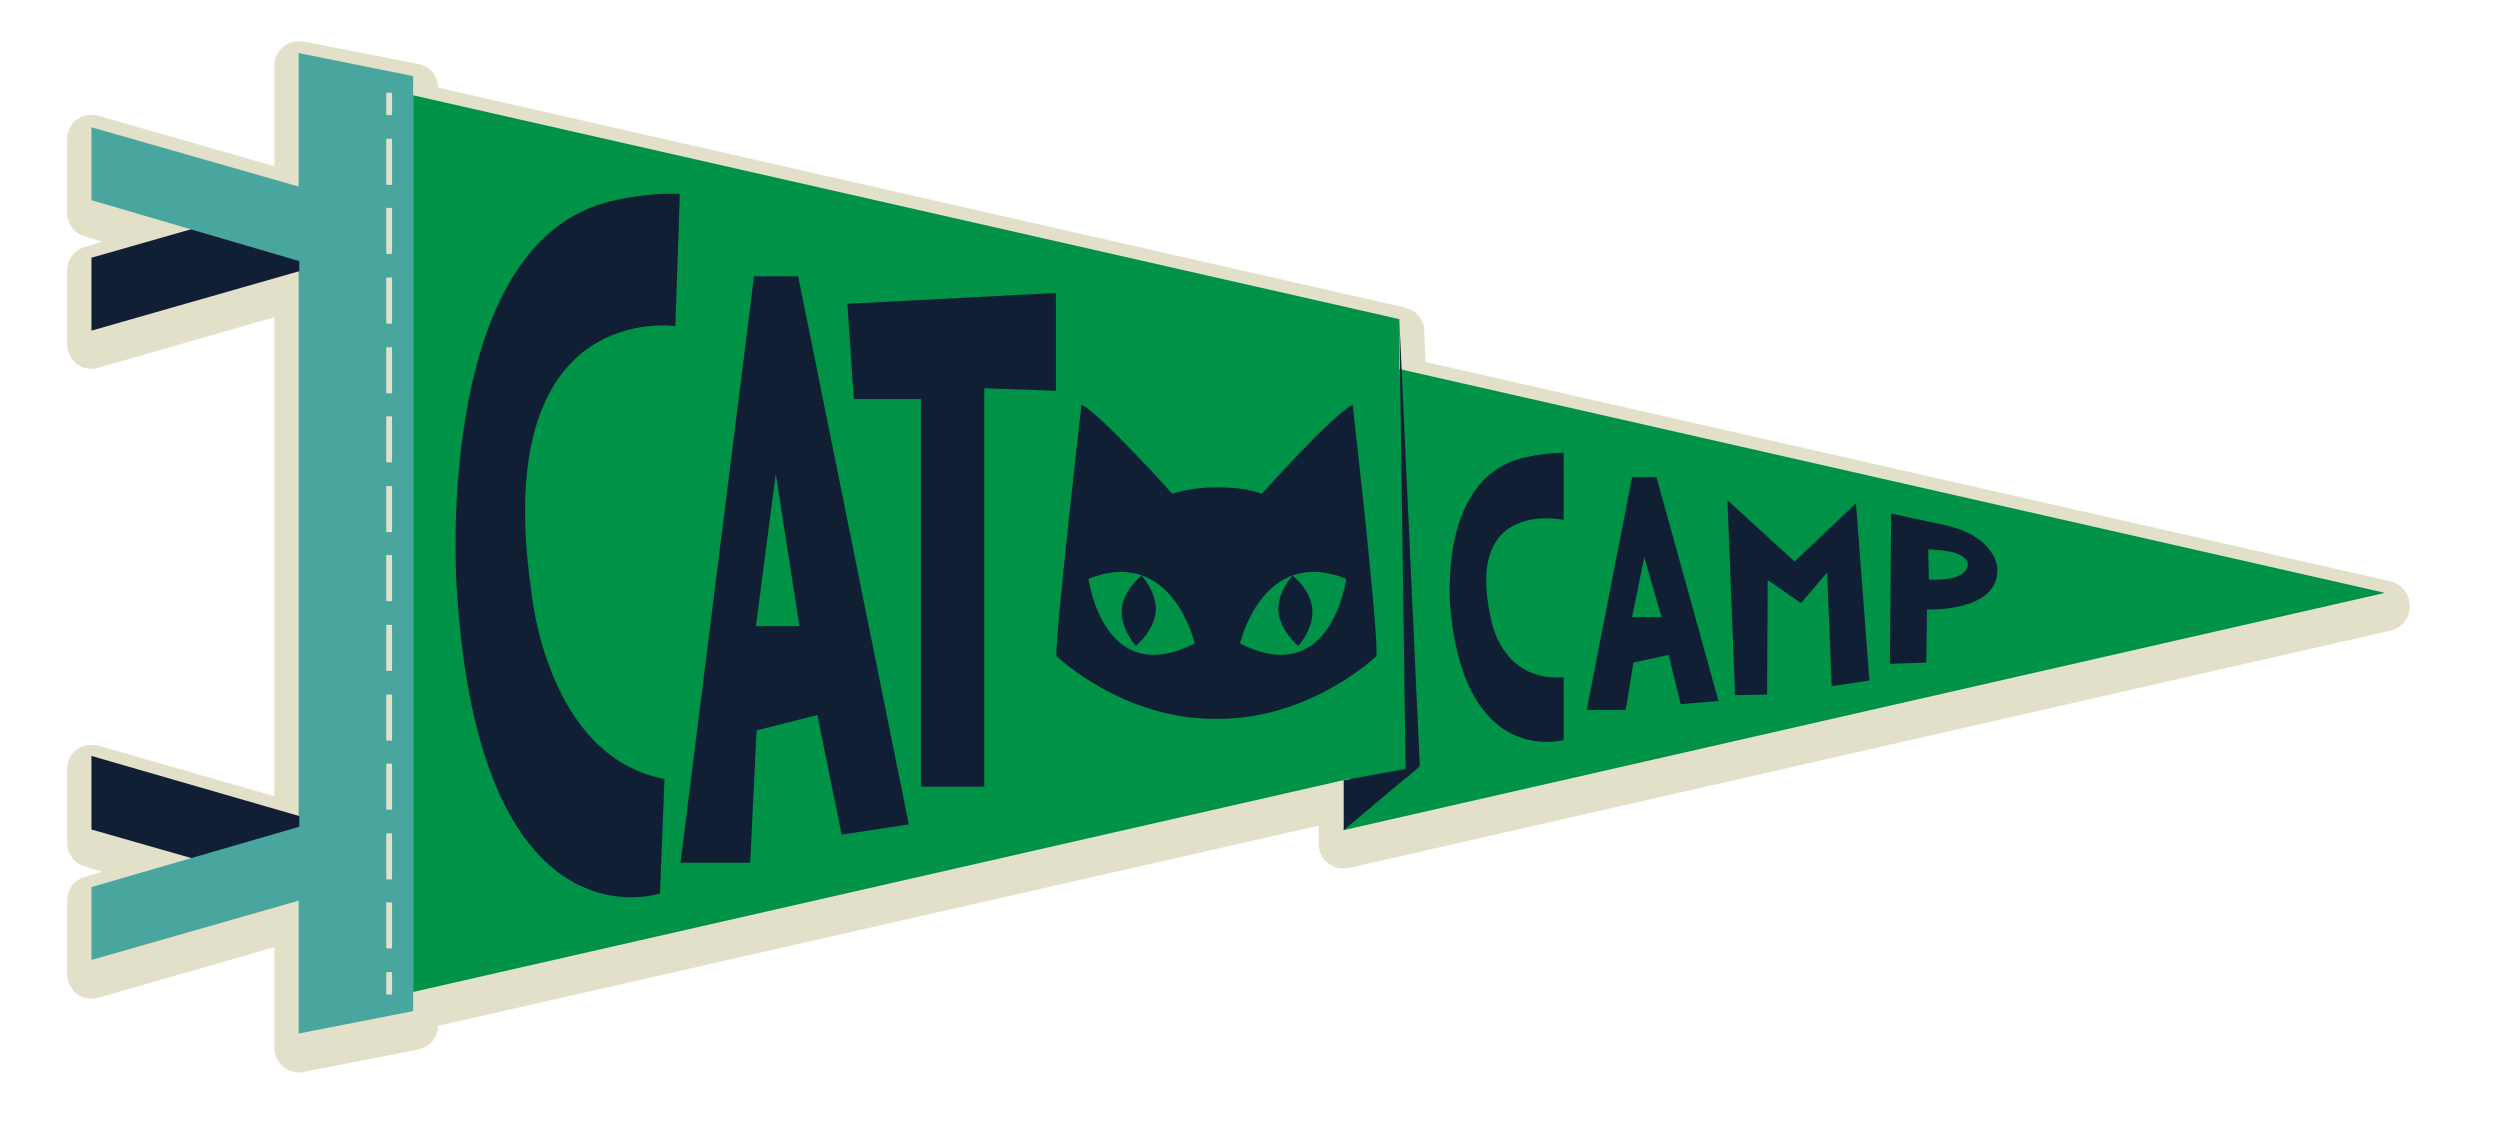 <?xml version="1.0" encoding="utf-8"?>
<!-- Generator: Adobe Illustrator 19.0.0, SVG Export Plug-In . SVG Version: 6.00 Build 0)  -->
<svg version="1.1" id="Layer_1" xmlns="http://www.w3.org/2000/svg" xmlns:xlink="http://www.w3.org/1999/xlink" x="0px" y="0px"
	 viewBox="0 0 390.9 175.8" enable-background="new 0 0 390.9 175.8" xml:space="preserve">
<path id="XMLID_78_" fill="#E3E0C9" d="M373.8,90.9L222.9,56.6l-0.2-4.9c0-0.1,0-0.2,0-0.3c-0.1-0.8-0.5-1.6-1-2.2c0,0,0,0,0,0l0,0
	c-0.2-0.2-0.5-0.5-0.8-0.6c0,0,0,0,0,0c0,0,0,0,0,0c-0.4-0.2-0.8-0.4-1.2-0.5L68.5,13.7c0-1.8-1.3-3.4-3.1-3.7L47.5,6.5
	c-1.1-0.2-2.3,0.1-3.2,0.8c-0.9,0.7-1.4,1.8-1.4,3V26l-27.5-7.9c-1.2-0.3-2.4-0.1-3.4,0.6c-1,0.7-1.5,1.9-1.5,3.1v11.5
	c0,1.7,1.1,3.2,2.8,3.7l2.7,0.8l-2.7,0.8c-1.7,0.5-2.8,2-2.8,3.7v11.5c0,1.2,0.6,2.4,1.5,3.1c1,0.7,2.2,1,3.4,0.6l27.5-7.9v74.9
	l-27.5-7.9c-1.2-0.3-2.4-0.1-3.4,0.6c-1,0.7-1.5,1.9-1.5,3.1v11.5c0,1.7,1.1,3.2,2.8,3.7l2.7,0.8l-2.7,0.8c-1.7,0.5-2.8,2-2.8,3.7
	v11.5c0,1.2,0.6,2.4,1.5,3.1c1,0.7,2.2,1,3.4,0.6l27.5-7.9v15.7c0,1.2,0.5,2.3,1.4,3c0.7,0.6,1.6,0.9,2.5,0.9c0.2,0,0.5,0,0.7-0.1
	l17.9-3.5c1.8-0.4,3.1-1.9,3.1-3.7l137.7-31.3v2.9c0,1.2,0.5,2.3,1.5,3c0.9,0.7,2.1,1,3.3,0.7l162.8-37.1c1.8-0.4,3-2,3-3.8
	C376.8,92.9,375.5,91.3,373.8,90.9z"/>
<g id="XMLID_80_">
	<polygon id="XMLID_77_" fill="#009247" points="218.8,57.7 210.1,129.8 372.9,92.7 	"/>
	<g id="XMLID_120_">
		<path id="XMLID_76_" fill="#111F35" d="M244.5,70.8v10.5c0,0-15.6-3.5-11.4,15.3c0,0,1.4,10,11.4,9.3v9.8c0,0-14.9,4.3-17.6-19.3
			c0,0-2.8-21.3,11.2-24.8C238.1,71.6,241.1,70.8,244.5,70.8z"/>
		<g id="XMLID_121_">
			<path id="XMLID_126_" fill="#111F35" d="M303.1,81.9l-7.4-1.6l-0.2,23.5l5.7-0.2l0.1-8.3c0,0,11.4,0.5,11-6.5
				C312.3,88.8,312.1,83.5,303.1,81.9z M307.6,88.7c-0.8,2.4-6,1.9-6,1.9l-0.1-4.7C308.9,86.1,307.6,88.7,307.6,88.7z"/>
			<path id="XMLID_123_" fill="#111F35" d="M259,74.6h-3.8l-7.1,36.4h6.1l1.2-7.4l5.5-1.2l1.9,7.7l5.9-0.5L259,74.6z M255.2,96.5
				l1.9-9.4l2.7,9.4L255.2,96.5z"/>
			<polygon id="XMLID_71_" fill="#111F35" points="290.2,78.7 292.3,106.4 286.4,107.3 285.7,89.5 281.6,94.3 276.4,90.7 
				276.3,108.6 271.3,108.7 270.1,78.2 280.6,87.8 			"/>
		</g>
	</g>
	<polygon id="XMLID_70_" fill="#111F35" points="210.1,122 222,119.8 210.1,129.8 	"/>
	<polygon id="XMLID_69_" fill="#111F35" points="222,119.8 219.8,121.7 218.8,49.9 218.8,49.9 	"/>
	<polygon id="XMLID_68_" fill="#009247" points="64.6,14.9 64.6,155.1 218.8,120 218.8,49.9 	"/>
	<g id="XMLID_110_">
		<path id="XMLID_67_" fill="#111F35" d="M175.4,95.3c0.2-3.1,3.1-5.3,3.1-5.3s2.5,2.7,2.2,5.7s-3.1,5.3-3.1,5.3
			S175.2,98.4,175.4,95.3z"/>
		<path id="XMLID_112_" fill="#111F35" d="M211.5,63.3c-2.8,1.2-14.2,13.9-14.2,13.9c-2.2-0.8-4.7-1-6.9-1v0c0,0,0,0-0.1,0
			c0,0,0,0-0.1,0v0c-2.3,0-4.7,0.3-6.9,1c0,0-11.4-12.7-14.2-13.9c0,0-4.2,36.7-3.9,39.3c0,0,10.3,9.9,24.9,9.8v0c0,0,0,0,0.1,0
			c0,0,0,0,0.1,0v0c14.6,0.1,24.9-9.8,24.9-9.8C215.7,100,211.5,63.3,211.5,63.3z M170.2,90.5c13.1-5.2,16.6,10.1,16.6,10.1
			C172.5,107.9,170.2,90.5,170.2,90.5z M193.9,100.6c0,0,3.5-15.3,16.6-10.1C210.5,90.5,208.2,107.9,193.9,100.6z"/>
		<path id="XMLID_63_" fill="#111F35" d="M205.2,95.3c-0.2-3.1-3.1-5.3-3.1-5.3s-2.5,2.7-2.2,5.7s3.1,5.3,3.1,5.3
			S205.4,98.4,205.2,95.3z"/>
	</g>
	<g id="XMLID_103_">
		<polygon id="XMLID_62_" fill="#49A69F" points="64.6,158.1 46.7,161.6 46.7,8.3 64.6,11.9 		"/>
		<g id="XMLID_104_">
			<polygon id="XMLID_61_" fill="#111F35" points="46.8,31 14.3,40.3 14.3,51.7 46.8,42.4 			"/>
			<polygon id="XMLID_60_" fill="#49A69F" points="48.4,41.3 14.3,31.3 14.3,19.9 46.8,29.2 			"/>
			<polygon id="XMLID_59_" fill="#111F35" points="46.8,139 14.3,129.7 14.3,118.2 46.8,127.6 			"/>
			<polygon id="XMLID_58_" fill="#49A69F" points="49.1,128.6 14.3,138.7 14.3,150.1 46.8,140.8 			"/>
		</g>
	</g>
	<g id="XMLID_97_">
		<path id="XMLID_57_" fill="#111F35" d="M106.3,30.3L105.6,51c0,0-29.2-4.4-22.5,41.6c0,0,2.3,25.7,20.8,29.2l-0.7,17.9
			c0,0-28.4,9.6-31.8-48c0,0-3.7-52.1,22.9-59.9C94.2,31.8,99.8,30.1,106.3,30.3z"/>
		<path id="XMLID_99_" fill="#111F35" d="M124.8,43.2h-6.9l-11.5,91.7h10.9l1-20.7l9.5-2.4l3.8,18.7l10.5-1.6L124.8,43.2z
			 M118.2,97.9l3.1-23.8l3.7,23.8H118.2z"/>
		<polygon id="XMLID_36_" fill="#111F35" points="132.5,47.5 133.5,62.4 144,62.4 144,123 153.9,123 153.9,60.7 165.1,61.1 
			165.1,45.8 		"/>
	</g>
	<g id="XMLID_81_">
		<rect id="XMLID_35_" x="60.4" y="14.5" fill="#E3E0C9" width="0.9" height="3.5"/>
		<path id="XMLID_83_" fill="#E3E0C9" d="M61.3,148.3h-0.9v-7.2h0.9V148.3z M61.3,137.5h-0.9v-7.2h0.9V137.5z M61.3,126.6h-0.9v-7.2
			h0.9V126.6z M61.3,115.8h-0.9v-7.2h0.9V115.8z M61.3,104.9h-0.9v-7.2h0.9V104.9z M61.3,94h-0.9v-7.2h0.9V94z M61.3,83.2h-0.9v-7.2
			h0.9V83.2z M61.3,72.3h-0.9v-7.2h0.9V72.3z M61.3,61.5h-0.9v-7.2h0.9V61.5z M61.3,50.6h-0.9v-7.2h0.9V50.6z M61.3,39.7h-0.9v-7.2
			h0.9V39.7z M61.3,28.9h-0.9v-7.2h0.9V28.9z"/>
		<rect id="XMLID_20_" x="60.4" y="152" fill="#E3E0C9" width="0.9" height="3.5"/>
	</g>
</g>
</svg>
